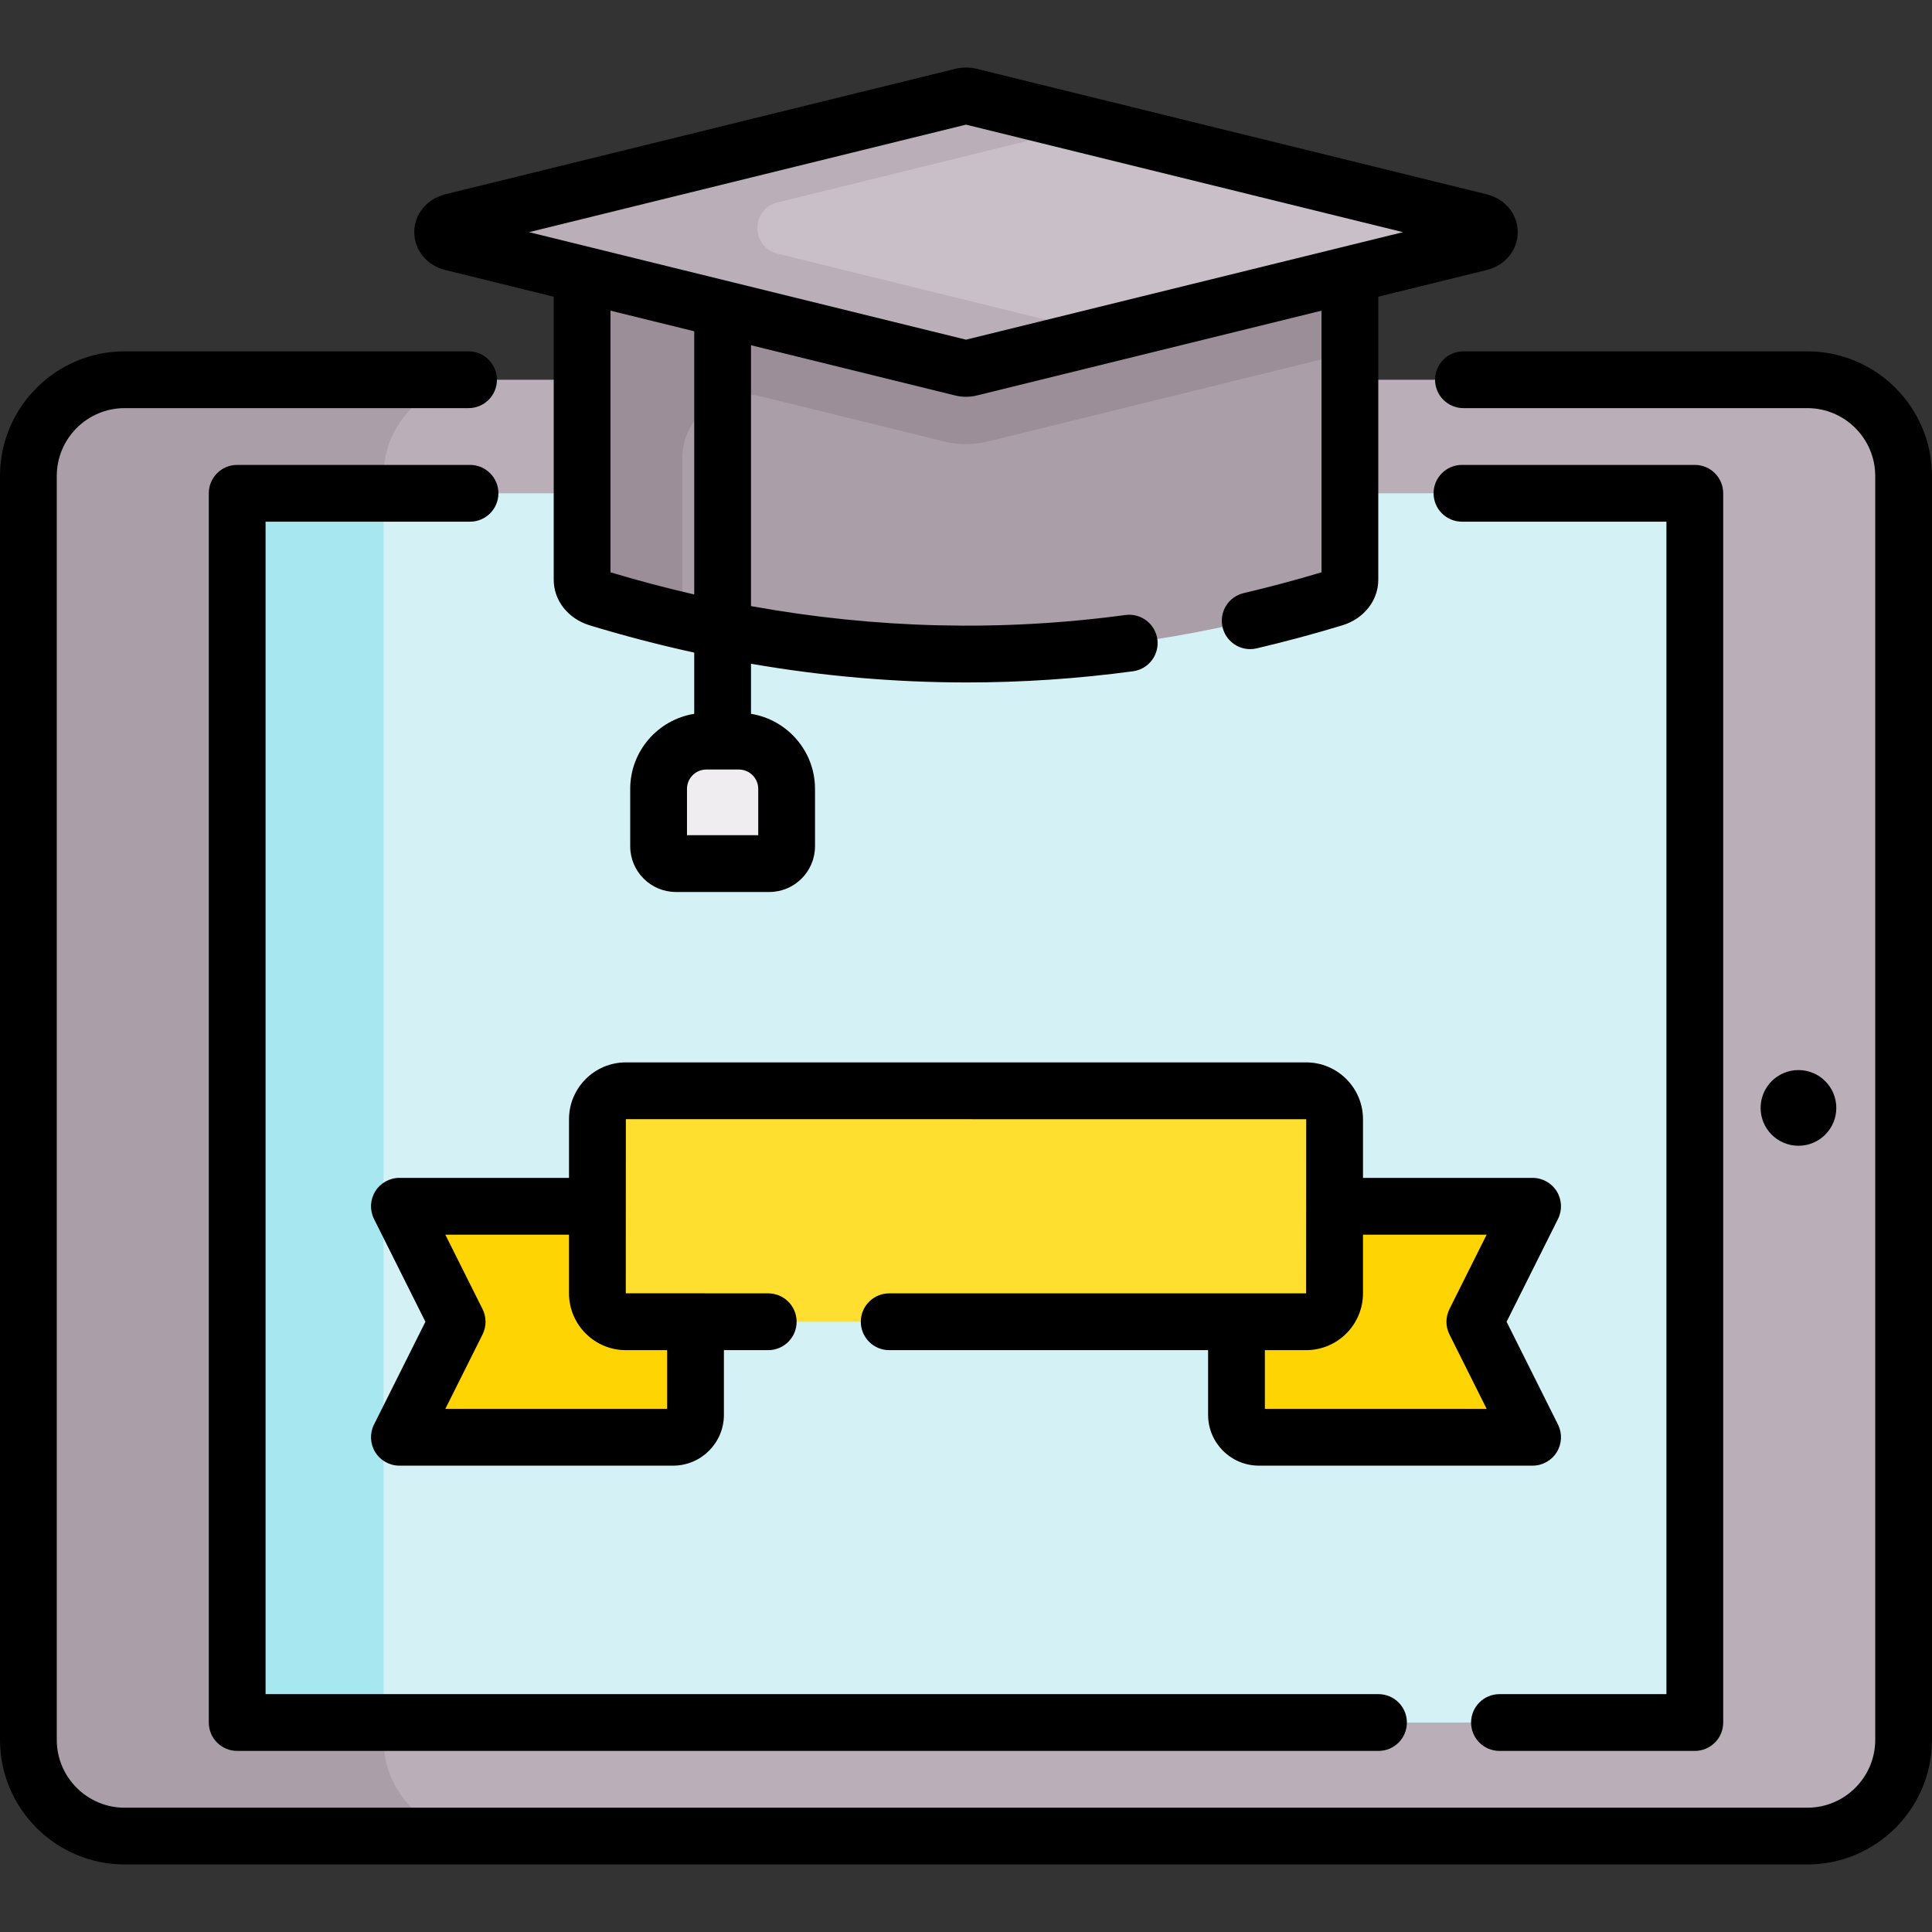 <svg id="Capa_1" enable-background="new 0 0 510.445 510.445" height="512" viewBox="0 0 510.445 510.445" width="512" xmlns="http://www.w3.org/2000/svg"><rect x="0" y="0" width="510.445" height="510.445" fill="#333333" stroke="none"/><g><g><g><path d="m477.513 100.329c14.046 0 25.433 11.387 25.433 25.433v333.907c0 14.046-11.387 25.433-25.433 25.433h-444.58c-14.046 0-25.433-11.387-25.433-25.433v-333.907c0-14.046 11.387-25.433 25.433-25.433z" fill="#baafb9"/></g><path d="m101.332 459.669v-333.907c0-14.046 11.387-25.433 25.433-25.433h-93.832c-14.046 0-25.433 11.387-25.433 25.433v333.907c0 14.046 11.387 25.433 25.433 25.433h93.832c-14.047 0-25.433-11.387-25.433-25.433z" fill="#aa9ea9"/><path d="m447.781 133.275v318.883c0 1.626-1.318 2.945-2.945 2.945h-379.227c-1.626 0-2.945-1.318-2.945-2.945v-318.883c0-1.626 1.318-2.945 2.945-2.945h379.226c1.627 0 2.946 1.318 2.946 2.945z" fill="#d4f2f6"/><path d="m65.609 130.33c-1.626 0-2.945 1.318-2.945 2.945v318.883c0 1.626 1.318 2.945 2.945 2.945h35.722v-324.773z" fill="#a6e7f0"/><path d="m356.651 72.512v80.693c0 2.146-1.669 4.068-4.19 4.835-64.825 19.724-129.651 19.724-194.476 0-2.521-.767-4.19-2.689-4.19-4.835v-80.693l48.592-20.4h112.406z" fill="#aa9ea9"/><path d="m183.761 349.216v24.597c0 3.269-2.65 5.918-5.918 5.918h-72.319l15.258-30.515-15.258-30.515h52.312 25.926v30.515z" fill="#fed402"/><path d="m352.61 318.701h52.312l-15.258 30.515 15.258 30.515h-72.319c-3.269 0-5.918-2.65-5.918-5.918v-24.597-30.515z" fill="#fed402"/><path d="m345.087 349.216h-179.729c-4.155 0-7.523-3.368-7.523-7.523v-45.984c0-4.155 3.368-7.523 7.523-7.523h179.729c4.155 0 7.523 3.368 7.523 7.523v45.984c0 4.155-3.368 7.523-7.523 7.523z" fill="#fedf30"/><path d="m314.793 52.113h-112.406l-48.592 20.399v20.596 60.097c0 2.146 1.669 4.068 4.19 4.835 7.429 2.261 14.859 4.249 22.288 5.991v-42.941c0-10.92 10.241-18.947 20.845-16.338l48.248 11.871c1.911.472 3.882.711 5.857.711s3.946-.239 5.842-.707l95.586-23.519v-20.596z" fill="#9b8e99"/><path d="m390.959 58.605-134.673-33.134c-.693-.17-1.434-.17-2.127 0l-134.672 33.134c-3.379.831-3.379 4.634 0 5.466l134.673 33.134c.693.17 1.434.17 2.127 0l134.673-33.134c3.378-.831 3.378-4.634-.001-5.466z" fill="#c9bfc8"/><path d="m205.416 53.488 82.372-20.267-31.502-7.75c-.693-.171-1.434-.171-2.127 0l-134.672 33.134c-3.379.832-3.379 4.634 0 5.466l134.673 33.134c.699.172 1.428.172 2.127 0l35.904-8.834-86.774-21.35c-7.073-1.739-7.073-11.793-.001-13.533z" fill="#baafb9"/><path d="m195.213 195.814h-8.59c-6.969 0-12.618 5.649-12.618 12.618v15.154c0 2.53 2.051 4.581 4.581 4.581h24.663c2.53 0 4.581-2.051 4.581-4.581v-15.154c.001-6.968-5.649-12.618-12.617-12.618z" fill="#efedef"/></g><g><path d="m477.513 92.829h-90.863c-4.143 0-7.5 3.357-7.5 7.5s3.357 7.5 7.5 7.5h90.862c9.888 0 17.933 8.045 17.933 17.934v333.906c0 9.889-8.045 17.934-17.933 17.934h-444.579c-9.888 0-17.933-8.045-17.933-17.934v-333.907c0-9.889 8.045-17.934 17.933-17.934h90.862c4.143 0 7.5-3.357 7.5-7.5s-3.357-7.5-7.5-7.5h-90.862c-18.16.001-32.933 14.775-32.933 32.934v333.906c0 18.159 14.773 32.934 32.933 32.934h444.58c18.159 0 32.933-14.774 32.933-32.934v-333.906c-.001-18.159-14.774-32.933-32.933-32.933z"/><path d="m396.17 462.602h51.611c4.143 0 7.5-3.357 7.5-7.5v-324.772c0-4.143-3.357-7.5-7.5-7.5h-61.52c-4.143 0-7.5 3.357-7.5 7.5s3.357 7.5 7.5 7.5h54.02v309.772h-44.111c-4.143 0-7.5 3.357-7.5 7.5s3.357 7.5 7.5 7.5z"/><path d="m124.184 137.83c4.143 0 7.5-3.357 7.5-7.5s-3.357-7.5-7.5-7.5h-61.52c-4.143 0-7.5 3.357-7.5 7.5v324.772c0 4.143 3.357 7.5 7.5 7.5h301.543c4.143 0 7.5-3.357 7.5-7.5s-3.357-7.5-7.5-7.5h-294.043v-309.772z"/><path d="m485.163 292.716c0-5.523-4.477-10-10-10s-10 4.477-10 10 4.477 10 10 10 10-4.477 10-10z"/><path d="m117.694 71.354 28.601 7.037v74.815c0 5.454 3.82 10.281 9.507 12.01 9.183 2.794 18.392 5.187 27.616 7.206v16.173c-9.572 1.542-16.913 9.838-16.913 19.838v15.154c0 6.662 5.42 12.082 12.081 12.082h24.663c6.662 0 12.082-5.42 12.082-12.082v-15.154c0-10-7.342-18.295-16.913-19.838v-13.227c18.981 3.284 38.008 4.937 56.999 4.937 14.68 0 29.337-.983 43.934-2.953 4.105-.554 6.983-4.331 6.43-8.436s-4.335-6.978-8.436-6.43c-32.794 4.425-65.93 3.624-98.927-2.353v-68.918l53.944 13.272c.937.231 1.899.347 2.861.347s1.922-.115 2.854-.345l91.072-22.407v69.125c-6.71 2.016-13.619 3.861-20.555 5.49-4.032.947-6.533 4.984-5.587 9.017.813 3.456 3.893 5.787 7.295 5.787.568 0 1.146-.065 1.722-.2 7.639-1.795 15.249-3.842 22.618-6.084 5.687-1.729 9.507-6.557 9.507-12.011v-74.815l28.6-7.037c4.93-1.213 8.242-5.237 8.243-10.015s-3.312-8.803-8.241-10.017c0 0-.001 0-.001-.001l-134.667-33.131c-1.873-.463-3.851-.461-5.716-.002l-134.674 33.135c-4.93 1.214-8.242 5.239-8.241 10.017s3.314 8.801 8.242 10.014zm82.637 137.078v12.236h-18.826v-12.236c0-2.822 2.296-5.118 5.117-5.118h8.591c2.822 0 5.118 2.296 5.118 5.118zm-16.913-51.374c-7.387-1.692-14.763-3.64-22.123-5.852v-69.125l22.123 5.443zm71.805-124.125 115.451 28.405-115.451 28.406-115.452-28.406z"/><path d="m411.302 383.674c1.366-2.212 1.491-4.973.328-7.298l-13.58-27.16 13.58-27.16c1.163-2.325 1.038-5.086-.328-7.298-1.366-2.211-3.78-3.557-6.38-3.557h-44.812v-15.492c0-8.284-6.739-15.023-15.022-15.023h-179.73c-8.283 0-15.022 6.739-15.022 15.023v15.492h-44.812c-2.6 0-5.014 1.346-6.38 3.557-1.366 2.212-1.491 4.973-.328 7.298l13.58 27.16-13.58 27.16c-1.163 2.325-1.038 5.086.328 7.298 1.366 2.211 3.78 3.557 6.38 3.557h72.319c7.398 0 13.418-6.02 13.418-13.418v-17.097h11.709c4.143 0 7.5-3.357 7.5-7.5s-3.357-7.5-7.5-7.5l-37.635-.023.022-46.007 179.753.023-.022 46.007h-110.156c-4.143 0-7.5 3.357-7.5 7.5s3.357 7.5 7.5 7.5h84.253v17.097c0 7.398 6.02 13.418 13.418 13.418h72.319c2.599 0 5.014-1.346 6.38-3.557zm-245.945-26.958h10.903v15.515h-58.602l9.83-19.66c1.056-2.111 1.056-4.598 0-6.709l-9.83-19.66h32.676v15.491c.001 8.284 6.74 15.023 15.023 15.023zm217.599-4.145 9.83 19.66h-58.602v-15.515h10.903c8.283 0 15.022-6.739 15.022-15.023v-15.491h32.676l-9.83 19.66c-1.055 2.111-1.055 4.597.001 6.709z"/></g></g></svg>